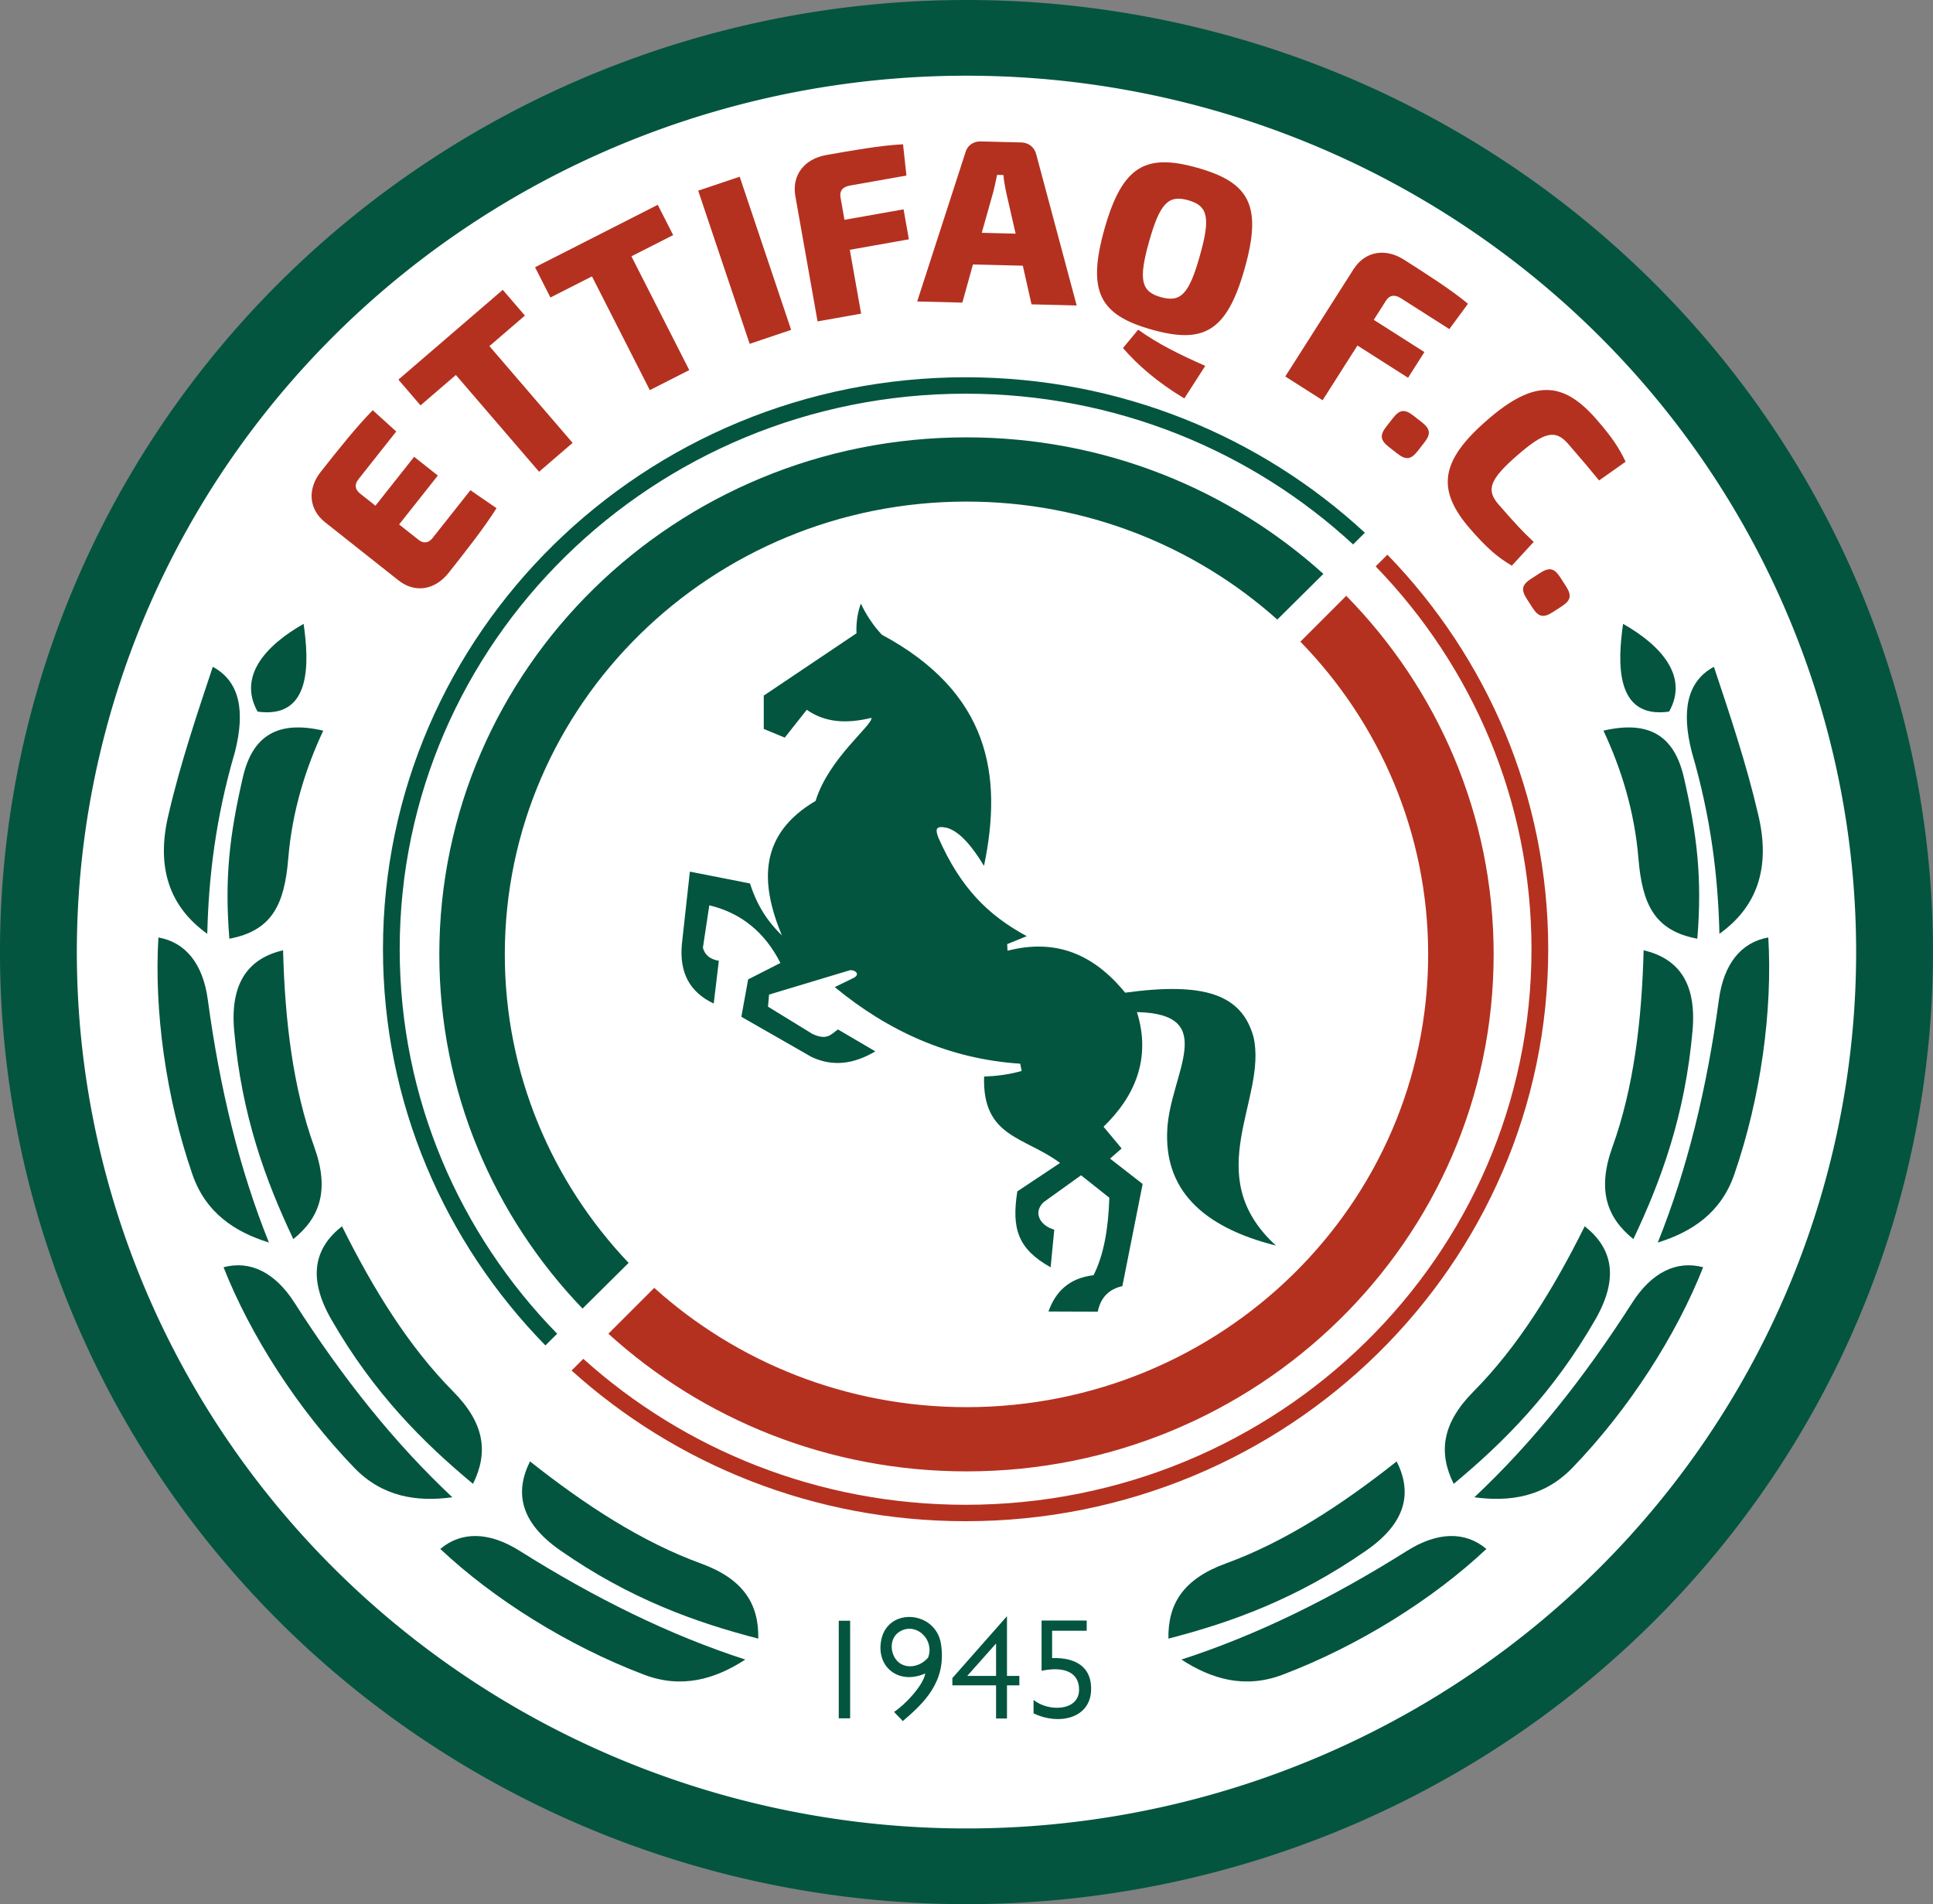 <svg version="1.1" id="svg71" viewBox="55.76 58.66 470.23 463.12" sodipodi:docname="ettifaq-fc-seeklogo.com.cdr" xmlns:inkscape="http://www.inkscape.org/namespaces/inkscape" xmlns:sodipodi="http://sodipodi.sourceforge.net/DTD/sodipodi-0.dtd" xmlns="http://www.w3.org/2000/svg" xmlns:svg="http://www.w3.org/2000/svg">
  <rect x="55.76" y="58.66" width="470.23" height="463.12" fill="#808080" stroke="none"/>
  <defs id="defs75"></defs>
  <sodipodi:namedview id="namedview73" pagecolor="#ffffff" bordercolor="#000000" borderopacity="0.25" inkscape:showpageshadow="2" inkscape:pageopacity="0.0" inkscape:pagecheckerboard="0" inkscape:deskcolor="#d1d1d1" inkscape:document-units="pt"></sodipodi:namedview>
  <g id="Layer1000">
    <path d="M 290.872,58.661 A 235.113,231.56 0 0 1 525.985,290.221 235.113,231.56 0 1 1 290.872,58.661 Z" style="fill:#03553f;fill-rule:evenodd" id="path2"></path>
    <path d="M 290.872,77.071 A 216.42,213.149 0 0 1 507.292,290.221 216.42,213.149 0 1 1 290.872,77.071 Z" style="fill:#ffffff;fill-rule:evenodd" id="path4"></path>
    <path d="m 290.654,150.417 c 37.592,0 71.76,14.37 97.129,37.812 l -2.864,2.84 c -24.633,-22.728 -57.789,-36.658 -94.265,-36.658 -76.029,0 -137.663,60.495 -137.663,135.118 0,36.294 14.583,69.244 38.308,93.519 l -2.863,2.839 c -24.469,-25 -39.514,-58.953 -39.514,-96.358 0,-76.829 63.456,-139.112 141.732,-139.112 z" style="fill:#03553f;fill-rule:evenodd" id="path6"></path>
    <path d="m 290.872,165.031 c 33.49,0 63.977,12.593 86.817,33.206 l -11.207,11.112 c -19.956,-17.826 -46.488,-28.697 -75.611,-28.697 -62.026,0 -112.309,49.304 -112.309,110.124 0,28.997 11.436,55.37 30.118,75.037 l -11.211,11.116 c -21.599,-22.505 -34.838,-52.811 -34.838,-86.153 0,-69.447 57.416,-125.746 128.241,-125.746 z" style="fill:#03553f;fill-rule:evenodd" id="path8"></path>
    <g id="Layer1001">
      <g id="Layer1002">
        <path d="m 441.264,356.906 c 6.598,5.195 8.527,12.358 2.564,22.715 -10.309,17.905 -22.309,29.871 -34.438,39.934 -3.701,-7.493 -2.976,-14.601 4.841,-22.48 10.714,-10.799 19.39,-24.779 27.033,-40.169 z" style="fill:#03553f;fill-rule:evenodd" id="path10"></path>
        <path d="m 414.418,422.821 c 14.085,-13.204 26.652,-28.964 38.401,-47.319 4.68,-7.312 10.703,-10.37 17.259,-8.63 -6.497,16.48 -17.994,34.47 -31.785,48.757 -6.87,7.116 -15.237,8.364 -23.875,7.191 z" style="fill:#03553f;fill-rule:evenodd" id="path12"></path>
      </g>
      <g id="Layer1003">
        <path d="m 455.593,289.776 c 8.173,1.929 12.943,7.611 11.902,19.516 -1.8,20.583 -7.637,36.492 -14.393,50.73 -6.515,-5.235 -8.854,-11.985 -5.087,-22.426 5.162,-14.309 7.136,-30.644 7.579,-47.821 z" style="fill:#03553f;fill-rule:evenodd" id="path15"></path>
        <path d="m 459.038,360.865 c 7.206,-17.911 11.957,-37.5 14.873,-59.097 1.162,-8.603 5.334,-13.915 12.012,-15.101 1.056,17.683 -1.784,38.843 -8.268,57.612 -3.229,9.349 -10.291,14.008 -18.618,16.586 z" style="fill:#03553f;fill-rule:evenodd" id="path17"></path>
      </g>
      <g id="Layer1004">
        <path d="m 395.522,414.095 c 3.756,7.511 2.45,14.813 -7.356,21.643 -16.955,11.808 -32.908,17.521 -48.169,21.459 -0.156,-8.356 3.527,-14.478 13.957,-18.276 14.293,-5.206 28.098,-14.158 41.569,-24.826 z" style="fill:#03553f;fill-rule:evenodd" id="path20"></path>
        <path d="m 343.154,462.293 c 18.368,-5.946 36.451,-14.851 54.9,-26.451 7.349,-4.621 14.101,-4.822 19.291,-0.455 -12.899,12.142 -30.963,23.521 -49.527,30.571 -9.247,3.512 -17.348,1.076 -24.663,-3.664 z" style="fill:#03553f;fill-rule:evenodd" id="path22"></path>
      </g>
      <path d="m 445.821,236.364 c 11.04,-2.563 17.212,1.174 19.556,11.345 3.213,13.945 4.488,24.428 3.284,39.26 -10.489,-1.951 -13.415,-8.479 -14.331,-19.556 -0.956,-11.566 -4.24,-21.928 -8.509,-31.05 z" style="fill:#03553f;fill-rule:evenodd" id="path25"></path>
      <path d="m 472.691,220.839 c -6.617,3.559 -7.913,10.821 -5.374,20.75 4.711,16.081 6.389,30.495 6.718,44.187 9.204,-6.572 12.54,-16.168 9.404,-29.109 -2.836,-12.241 -7.016,-24.631 -10.748,-35.827 z" style="fill:#03553f;fill-rule:evenodd" id="path27"></path>
      <path d="m 450.598,210.389 c -1.315,9.219 -2.088,23.225 11.196,21.347 4.823,-8.614 -1.987,-16.116 -11.196,-21.347 z" style="fill:#03553f;fill-rule:evenodd" id="path29"></path>
    </g>
    <g id="Layer1005">
      <g id="Layer1006">
        <path d="m 138.952,356.906 c -6.598,5.195 -8.527,12.358 -2.564,22.715 10.309,17.905 22.309,29.871 34.438,39.934 3.701,-7.493 2.976,-14.601 -4.841,-22.48 -10.714,-10.799 -19.39,-24.779 -27.033,-40.169 z" style="fill:#03553f;fill-rule:evenodd" id="path32"></path>
        <path d="m 165.798,422.821 c -14.085,-13.204 -26.652,-28.964 -38.401,-47.319 -4.68,-7.312 -10.703,-10.37 -17.259,-8.63 6.497,16.48 17.994,34.47 31.785,48.757 6.87,7.116 15.237,8.364 23.875,7.191 z" style="fill:#03553f;fill-rule:evenodd" id="path34"></path>
      </g>
      <g id="Layer1007">
        <path d="m 124.623,289.776 c -8.173,1.929 -12.943,7.611 -11.902,19.516 1.8,20.583 7.637,36.492 14.393,50.73 6.515,-5.235 8.854,-11.985 5.087,-22.426 -5.162,-14.309 -7.137,-30.644 -7.579,-47.821 z" style="fill:#03553f;fill-rule:evenodd" id="path37"></path>
        <path d="m 121.179,360.865 c -7.206,-17.911 -11.957,-37.5 -14.873,-59.097 -1.161,-8.603 -5.334,-13.915 -12.012,-15.101 -1.056,17.683 1.784,38.843 8.268,57.612 3.229,9.349 10.291,14.008 18.618,16.586 z" style="fill:#03553f;fill-rule:evenodd" id="path39"></path>
      </g>
      <g id="Layer1008">
        <path d="m 184.694,414.095 c -3.756,7.511 -2.45,14.813 7.356,21.643 16.955,11.808 32.908,17.521 48.169,21.459 0.156,-8.356 -3.527,-14.478 -13.957,-18.276 -14.293,-5.206 -28.098,-14.158 -41.569,-24.826 z" style="fill:#03553f;fill-rule:evenodd" id="path42"></path>
        <path d="m 237.062,462.293 c -18.368,-5.946 -36.451,-14.851 -54.9,-26.451 -7.349,-4.621 -14.101,-4.822 -19.291,-0.455 12.899,12.142 30.963,23.521 49.527,30.571 9.247,3.512 17.348,1.076 24.664,-3.664 z" style="fill:#03553f;fill-rule:evenodd" id="path44"></path>
      </g>
      <path d="m 134.396,236.364 c -11.04,-2.563 -17.212,1.174 -19.556,11.345 -3.213,13.945 -4.488,24.428 -3.284,39.26 10.489,-1.951 13.415,-8.479 14.331,-19.556 0.956,-11.566 4.24,-21.928 8.509,-31.05 z" style="fill:#03553f;fill-rule:evenodd" id="path47"></path>
      <path d="m 107.525,220.839 c 6.617,3.559 7.913,10.821 5.374,20.75 -4.711,16.081 -6.389,30.495 -6.718,44.187 -9.204,-6.572 -12.54,-16.168 -9.404,-29.109 2.836,-12.241 7.016,-24.631 10.748,-35.827 z" style="fill:#03553f;fill-rule:evenodd" id="path49"></path>
      <path d="m 129.619,210.389 c 1.315,9.219 2.088,23.225 -11.196,21.347 -4.823,-8.614 1.987,-16.116 11.196,-21.347 z" style="fill:#03553f;fill-rule:evenodd" id="path51"></path>
    </g>
    <path d="m 393.262,193.564 c 24.241,24.962 39.124,58.758 39.124,95.965 0,76.829 -63.455,139.112 -141.731,139.112 -36.963,0 -70.617,-13.893 -95.849,-36.644 l 2.851,-2.851 c 24.497,22.043 57.145,35.501 92.998,35.501 76.029,0 137.662,-60.494 137.662,-135.118 0,-36.091 -14.418,-68.877 -37.908,-93.113 z" style="fill:#b43120;fill-rule:evenodd" id="path54"></path>
    <path d="m 383.253,203.57 c 22.202,22.608 35.859,53.342 35.859,87.207 0,69.447 -57.416,125.746 -128.24,125.746 -33.636,0 -64.241,-12.704 -87.115,-33.478 l 11.158,-11.157 c 19.995,18.012 46.664,29.013 75.957,29.013 62.026,0 112.309,-49.304 112.309,-110.124 0,-29.496 -11.827,-56.283 -31.084,-76.052 z" style="fill:#b43120;fill-rule:evenodd" id="path56"></path>
    <path d="m 241.557,235.948 v -8.107 l 22.558,-15.156 c -0.116,-2.564 0.25,-4.969 1.057,-7.226 1.221,2.569 2.966,5.31 5.111,7.572 26.187,14.086 29.458,34.13 24.849,56.224 -2.972,-4.92 -5.943,-8.312 -8.915,-9.231 -2.954,-0.669 -2.927,0.373 -2.188,2.358 5.4,12.228 12.061,18.857 21.5,23.968 l -4.758,1.938 0.082,1.603 c 11.438,-2.928 20.711,0.524 28.619,10.204 19.105,-2.611 28.31,0.316 31.218,10.75 3.461,15.129 -13.355,33.538 5.463,50.755 -18.393,-4.609 -27.208,-14.006 -26.435,-28.197 0.662,-13.502 12.862,-28.138 -7.376,-28.588 3.537,11.331 -0.572,20.587 -8.132,27.883 l 4.406,5.287 -2.82,2.467 7.93,6.168 -4.934,24.849 c -3.041,0.679 -5.22,2.506 -5.992,6.211 l -11.984,-0.043 c 1.756,-4.96 5.174,-8.153 10.965,-8.825 2.501,-4.924 3.608,-11.398 3.838,-18.844 l -6.873,-5.463 -9.164,6.576 c -2.807,2.812 -0.318,5.909 2.643,6.641 l -0.881,9.164 c -8.006,-4.475 -9.526,-9.416 -8.107,-18.462 l 10.398,-6.916 c -8.618,-6.436 -18.939,-6.158 -18.479,-21.01 3.046,-0.121 6.093,-0.493 9.138,-1.371 l -0.353,-1.762 c -17.316,-1.143 -32.085,-7.9 -45.115,-18.625 l 4.638,-2.265 c 1.673,-0.898 0.227,-1.986 -0.937,-1.844 l -19.682,5.923 -0.258,2.94 10.841,6.654 c 3.575,1.616 4.407,0.112 6.185,-1.109 l 9.082,5.33 c -5.074,3.006 -10.246,3.87 -15.573,1.328 l -17.017,-9.744 1.651,-9.087 7.853,-3.997 c -3.769,-7.423 -9.496,-12.153 -17.3,-14.027 l -1.557,10.326 c 0.493,1.856 1.871,2.829 3.877,3.172 l -1.247,10.398 c -5.922,-2.797 -8.38,-7.606 -7.745,-14.438 l 1.943,-17.643 14.627,2.875 c 1.688,5.303 4.22,9.184 7.754,12.64 -5.401,-13.005 -5.486,-24.64 8.203,-32.718 3.185,-10.351 13.872,-18.395 13.595,-20.206 -6.045,1.471 -11.238,1.188 -15.745,-1.957 l -5.348,6.77 z" style="fill:#03553f;fill-rule:evenodd" id="path58"></path>
    <path d="m 170.192,177.888 -9.201,11.627 c -0.995,1.257 -2.198,1.4 -3.448,0.411 l -4.689,-3.711 9.414,-11.896 -5.762,-4.56 -9.414,11.896 -3.751,-2.969 c -1.251,-0.99 -1.388,-2.193 -0.393,-3.45 l 9.201,-11.627 -5.71,-5.176 c -3.973,4.011 -8.591,9.846 -12.641,14.964 -3.304,4.175 -2.943,9.133 1.033,12.279 l 17.865,14.138 c 3.975,3.146 8.848,2.403 12.188,-1.817 4.05,-5.118 8.668,-10.954 11.659,-15.742 z m 13.259,-42.474 -5.386,-6.261 -25.389,21.839 5.386,6.261 8.594,-7.392 20.242,23.533 8.159,-7.019 -20.242,-23.533 z m 36.063,-19.576 -3.744,-7.361 -29.851,15.182 3.744,7.361 10.103,-5.139 14.072,27.668 9.594,-4.879 -14.072,-27.668 z m 28.704,23.055 -12.518,-37.253 -10.093,3.392 12.518,37.253 z m 28.043,-37.537 -0.825,-7.605 c -5.362,0.257 -12.52,1.526 -18.721,2.625 -5.299,0.94 -8.376,4.898 -7.471,10.002 l 5.399,30.452 10.598,-1.879 -2.755,-15.534 14.374,-2.549 -1.293,-7.291 -14.374,2.549 -0.964,-5.44 c -0.279,-1.57 0.474,-2.571 2.278,-2.891 z m 28.316,21.927 2.112,9.397 10.988,0.276 -9.842,-36.768 c -0.415,-1.72 -1.876,-2.839 -3.593,-2.882 l -9.958,-0.25 c -1.716,-0.043 -3.232,1.002 -3.675,2.7 l -11.733,36.226 10.988,0.276 2.581,-9.279 z m -1.751,-7.793 -8.241,-0.207 2.829,-10.013 c 0.319,-1.302 0.642,-2.776 0.904,-4.079 l 1.545,0.039 c 0.082,1.312 0.388,2.801 0.641,4.118 z m 44.19,-16.028 c -12.508,-3.527 -18.232,-0.525 -22.575,14.879 -4.343,15.404 -1.031,20.954 11.477,24.481 12.618,3.558 18.286,0.54 22.63,-14.864 4.343,-15.404 1.086,-20.938 -11.532,-24.496 z m -2.226,7.894 c 4.849,1.367 5.475,4.207 2.848,13.526 -2.628,9.319 -4.646,11.413 -9.494,10.046 -4.794,-1.351 -5.476,-4.207 -2.848,-13.526 2.627,-9.319 4.701,-11.398 9.494,-10.046 z m -15.847,35.95 c 3.494,4.063 8.357,8.333 14.924,12.256 l 5.087,-7.915 c -6.349,-2.796 -11.566,-5.392 -16.314,-8.802 z m 79.391,-4.605 4.534,-6.162 c -4.124,-3.436 -10.257,-7.34 -15.569,-10.722 -4.539,-2.89 -9.483,-2.053 -12.267,2.319 l -16.609,26.089 9.079,5.78 8.473,-13.309 12.314,7.84 3.977,-6.246 -12.314,-7.84 2.967,-4.66 c 0.857,-1.345 2.088,-1.574 3.634,-0.59 z m -8.703,21.08 c -2.167,-1.69 -3.369,-1.545 -5.051,0.61 l -1.542,1.976 c -1.682,2.155 -1.531,3.357 0.636,5.048 l 1.941,1.514 c 2.167,1.69 3.369,1.545 5.051,-0.61 l 1.542,-1.976 c 1.682,-2.155 1.531,-3.357 -0.636,-5.048 z m 44.455,0.831 c -8.317,-9.534 -15.4,-9.509 -26.688,0.338 -11.288,9.847 -12.275,16.861 -3.958,26.395 3.914,4.486 6.59,6.862 10.099,8.891 l 5.316,-5.777 c -2.709,-2.499 -4.897,-4.92 -8.548,-9.105 -3.086,-3.537 -2.148,-6.102 4.504,-11.906 6.653,-5.803 9.321,-6.384 12.407,-2.846 3.462,3.969 5.075,5.904 7.548,8.913 l 6.45,-4.563 c -1.711,-3.521 -3.255,-5.897 -7.13,-10.341 z m -8.745,38.512 c -1.49,-2.309 -2.674,-2.567 -4.971,-1.084 l -2.105,1.359 c -2.297,1.483 -2.549,2.668 -1.058,4.976 l 1.335,2.068 c 1.491,2.309 2.674,2.567 4.971,1.084 l 2.105,-1.359 c 2.297,-1.483 2.549,-2.668 1.058,-4.976 z" style="fill:#b43120;fill-rule:evenodd" id="path60"></path>
    <path d="m 259.797,452.846 v 23.738 h 2.77 v -23.738 z" style="fill:#03553f;fill-rule:evenodd" id="path62"></path>
    <path d="m 300.722,451.739 -13.284,15.056 v 1.771 h 10.627 v 8.059 h 2.657 v -8.059 h 3.011 v -2.303 h -3.011 z m -9.666,14.524 h 7.009 v -7.882 z" style="fill:#03553f;fill-rule:evenodd" id="path64"></path>
    <path d="m 320.117,452.802 h -10.982 c 0,4.074 0,8.148 0,12.222 5.772,-1.226 9.27,0.571 9.122,4.782 -0.177,5.035 -7.424,5.243 -11.07,2.303 0,1.092 0,2.184 0,3.277 6.15,2.937 13.665,1.24 13.993,-5.491 0.267,-5.497 -3.356,-8.151 -9.476,-7.971 v -6.642 h 8.413 z" style="fill:#03553f;fill-rule:evenodd" id="path66"></path>
    <path d="m 273.247,475.026 c 2.78,-1.817 7.105,-6.46 7.603,-9.359 -6.533,2.899 -12.124,-1.666 -10.679,-8.302 1.72,-7.895 13.234,-6.908 14.492,1.107 1.465,9.336 -4.358,14.544 -9.282,18.78 -0.809,-0.854 -1.325,-1.373 -2.134,-2.227 z m 8.289,-13.21 c 1.596,-4.284 -2.662,-8.457 -6.561,-6.534 -2.531,1.248 -2.833,4.376 -1.567,6.534 1.699,2.897 5.759,2.742 8.127,0 z" style="fill:#03553f;fill-rule:evenodd" id="path68"></path>
  </g>
</svg>
